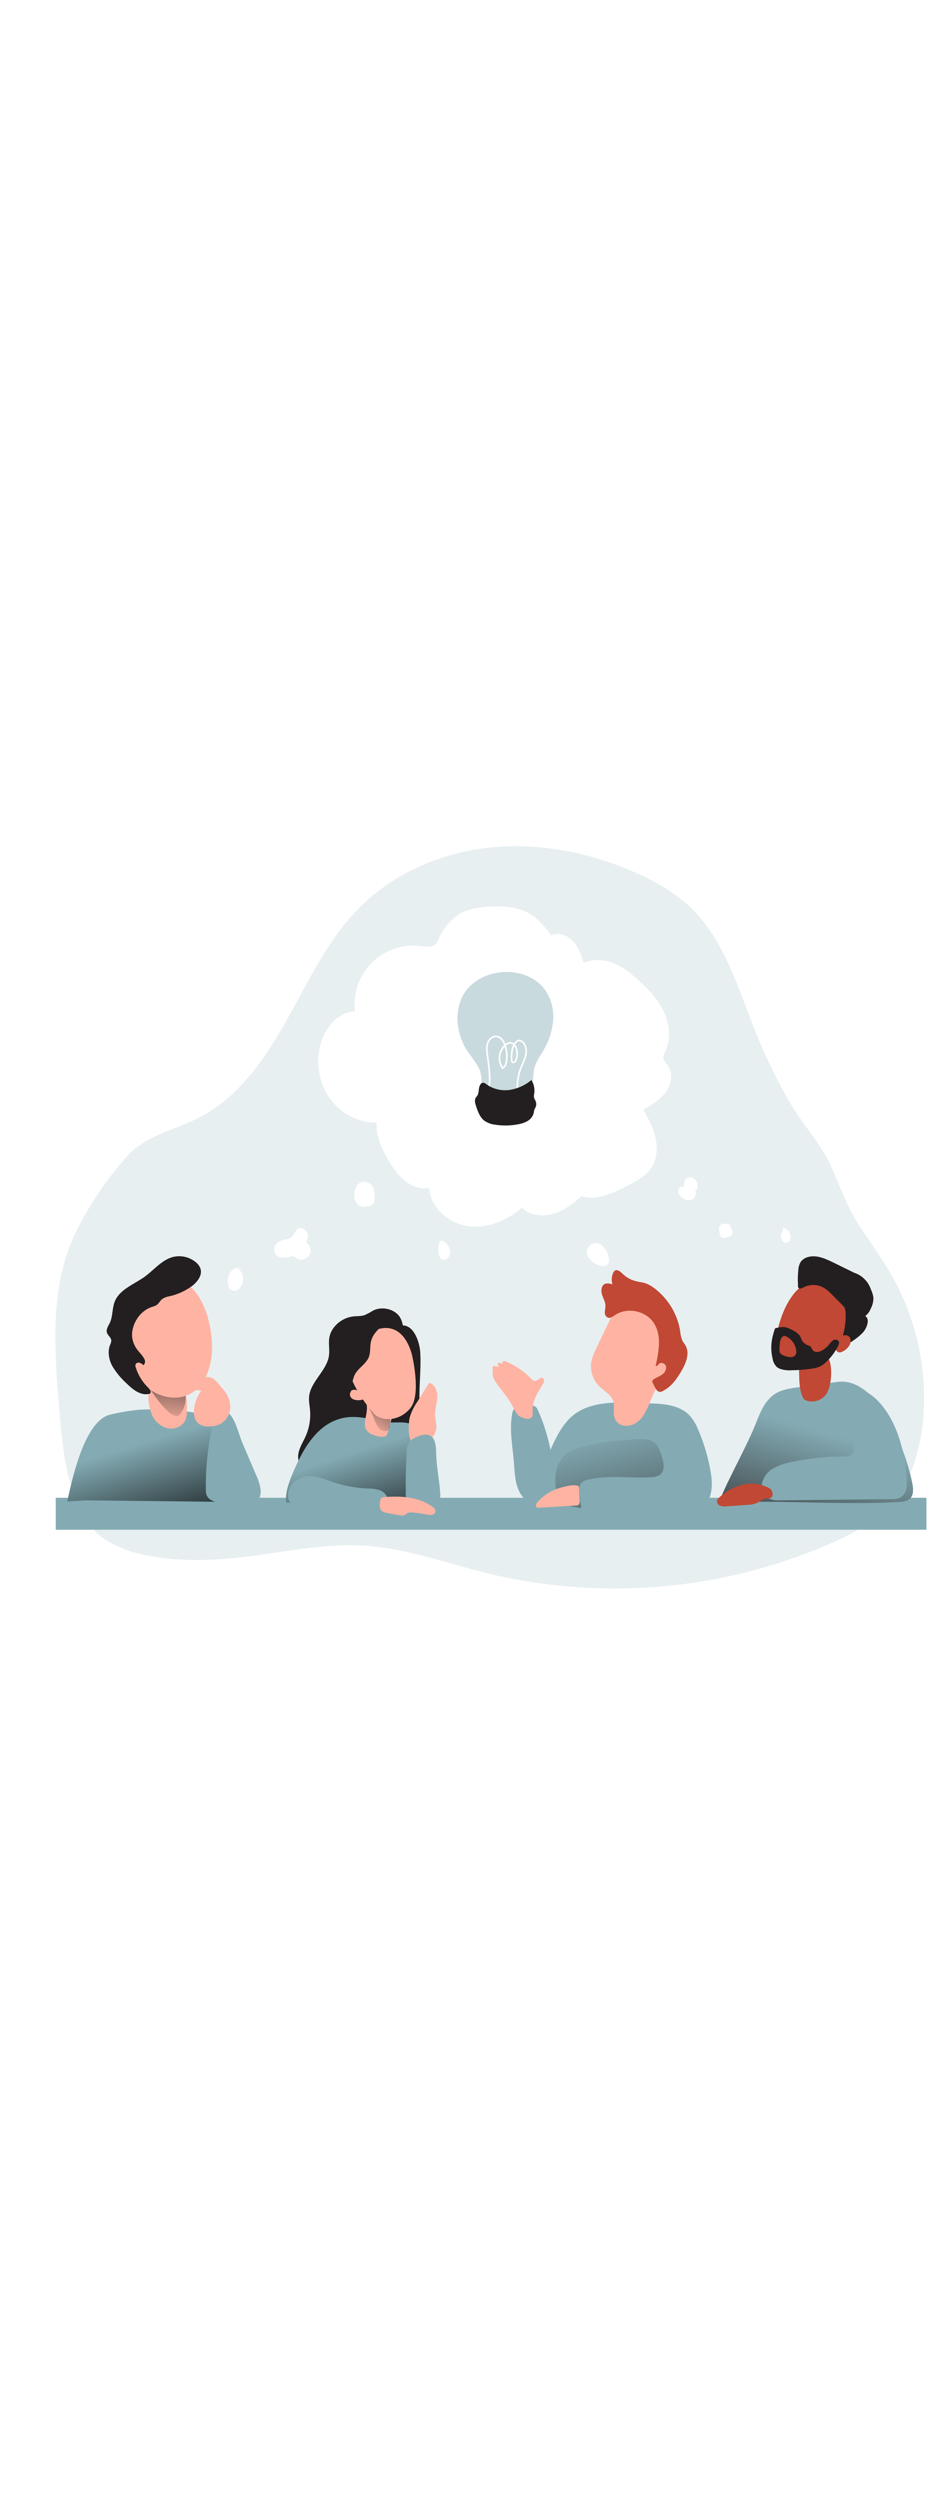 <svg id="_0113_brainstorming" xmlns="http://www.w3.org/2000/svg" xmlns:xlink="http://www.w3.org/1999/xlink" viewBox="0 0 500 500" data-imageid="brainstorming-83" imageName="Brainstorming" class="illustrations_image" style="width: 188px;"><defs><style>.cls-1_brainstorming-83{fill:none;stroke:#fff;stroke-miterlimit:10;stroke-width:.85px;}.cls-2_brainstorming-83{fill:url(#linear-gradient);}.cls-2_brainstorming-83,.cls-3_brainstorming-83,.cls-4_brainstorming-83,.cls-5_brainstorming-83,.cls-6_brainstorming-83,.cls-7_brainstorming-83,.cls-8_brainstorming-83,.cls-9_brainstorming-83,.cls-10_brainstorming-83,.cls-11_brainstorming-83,.cls-12_brainstorming-83,.cls-13_brainstorming-83,.cls-14_brainstorming-83,.cls-15_brainstorming-83,.cls-16_brainstorming-83{stroke-width:0px;}.cls-3_brainstorming-83{opacity:.18;}.cls-3_brainstorming-83,.cls-15_brainstorming-83,.cls-16_brainstorming-83{fill:#68e1fd;}.cls-3_brainstorming-83,.cls-16_brainstorming-83{isolation:isolate;}.cls-4_brainstorming-83{fill:url(#linear-gradient-4-brainstorming-83);}.cls-5_brainstorming-83{fill:url(#linear-gradient-2-brainstorming-83);}.cls-6_brainstorming-83{fill:url(#linear-gradient-3-brainstorming-83);}.cls-7_brainstorming-83{fill:url(#linear-gradient-8-brainstorming-83);}.cls-8_brainstorming-83{fill:url(#linear-gradient-7-brainstorming-83);}.cls-9_brainstorming-83{fill:url(#linear-gradient-5-brainstorming-83);}.cls-10_brainstorming-83{fill:url(#linear-gradient-6-brainstorming-83);}.cls-11_brainstorming-83{fill:#231f20;}.cls-12_brainstorming-83{fill:#c14834;}.cls-13_brainstorming-83{fill:#fff;}.cls-14_brainstorming-83{fill:#ffb4a3;}.cls-16_brainstorming-83{opacity:.43;}</style><linearGradient id="linear-gradient-brainstorming-83" x1="500.68" y1="2373.9" x2="964.31" y2="2373.9" gradientTransform="translate(-471 2760.19) scale(1 -1)" gradientUnits="userSpaceOnUse"><stop offset="0" stop-color="#231f20" stop-opacity="0"/><stop offset="1" stop-color="#231f20"/></linearGradient><linearGradient id="linear-gradient-2-brainstorming-83" x1="934.19" y1="2404.84" x2="911.91" y2="2328.77" gradientTransform="translate(-489.92 2753.07) scale(1 -1)" xlink:href="#linear-gradient-brainstorming-83"/><linearGradient id="linear-gradient-3-brainstorming-83" x1="807.94" y1="2406.53" x2="832.46" y2="2313.28" gradientTransform="translate(-489.92 2753.07) scale(1 -1)" xlink:href="#linear-gradient-brainstorming-83"/><linearGradient id="linear-gradient-4-brainstorming-83" x1="682.72" y1="2398.67" x2="693.34" y2="2437.22" gradientTransform="translate(-489.92 2753.07) scale(1 -1)" xlink:href="#linear-gradient-brainstorming-83"/><linearGradient id="linear-gradient-5-brainstorming-83" x1="675.35" y1="2394.67" x2="698.27" y2="2323.37" gradientTransform="translate(-489.92 2753.07) scale(1 -1)" gradientUnits="userSpaceOnUse"><stop offset="0" stop-color="#000" stop-opacity="0"/><stop offset=".8" stop-color="#000"/></linearGradient><linearGradient id="linear-gradient-6-brainstorming-83" x1="686.38" y1="2405.48" x2="703.92" y2="2432.58" gradientTransform="translate(-489.92 2753.07) scale(1 -1)" xlink:href="#linear-gradient-brainstorming-83"/><linearGradient id="linear-gradient-7-brainstorming-83" x1="567.75" y1="2401.22" x2="591.62" y2="2323.88" xlink:href="#linear-gradient-5-brainstorming-83"/><linearGradient id="linear-gradient-8-brainstorming-83" x1="577.88" y1="2408.17" x2="581.58" y2="2450.06" gradientTransform="translate(-489.92 2753.07) scale(1 -1)" xlink:href="#linear-gradient-brainstorming-83"/></defs><path id="background_brainstorming-83" class="cls-3_brainstorming-83 targetColor" d="M31.44,333.28c-2.56-30.81-4.85-63.26,8.23-91.29,7.35-15.25,16.81-29.38,28.12-41.98,10.09-11.16,25.95-14.01,38.83-20.75,20.86-10.92,34.83-31.43,46.32-51.98s21.63-42.39,38.23-59.13c18.42-18.64,43.91-29.59,69.96-32.26,26.05-2.67,52.64,2.62,76.66,13.11,11.01,4.82,21.68,10.81,30.31,19.19,18.11,17.6,25.12,43.27,34.57,66.69,5.18,12.85,11.29,25.3,18.26,37.27,6.19,10.62,15.4,20.46,20.67,31.4,5.27,10.95,8.47,21.79,15.21,32.26,6.36,9.89,13.39,19.36,19.08,29.67,13.02,23.76,18.36,50.97,15.29,77.89-1.61,13.73-5.6,27.56-14.11,38.45-9.3,11.9-23.11,19.29-36.99,25.24-57.1,24.32-120.53,29.52-180.84,14.84-21.49-5.3-42.6-13.11-64.64-14.57-22.26-1.46-44.36,3.65-66.52,6.18-21.48,2.46-53.24,2.88-72.16-9.53-20.35-13.36-22.7-49.2-24.48-70.72Z" style="fill: rgb(132, 171, 180);"/><g id="table_brainstorming-83"><rect class="cls-15_brainstorming-83 targetColor" x="29.68" y="381.8" width="463.63" height="17.01" style="fill: rgb(132, 171, 180);"/><rect class="cls-2_brainstorming-83" x="29.68" y="381.8" width="463.63" height="8.98"/></g><g id="character_4_brainstorming-83"><path class="cls-15_brainstorming-83 targetColor" d="M382.76,384.38c4.86-12.5,14.99-29.98,19.85-42.48,2.27-5.83,4.85-12.02,10.15-15.4,3.57-2.27,7.91-2.88,12.11-3.45l20.92-2.87c5.61-.75,10.13,1.09,14.69,4.45,4.57,3.35,7.97,8.06,10.92,12.91,6.84,11.21,11.7,23.52,14.35,36.39.58,2.84.92,6.22-1.15,8.26-1.5,1.5-3.81,1.77-5.93,1.88-30.27,1.71-65.55-1.26-95.92.33Z" style="fill: rgb(132, 171, 180);"/><path class="cls-5_brainstorming-83" d="M382.76,384.38c4.86-12.5,14.99-29.98,19.85-42.48,2.27-5.83,4.85-12.02,10.15-15.4,3.57-2.27,7.91-2.88,12.11-3.45l20.92-2.87c5.61-.75,10.13,1.09,14.69,4.45,4.57,3.35,7.97,8.06,10.92,12.91,6.84,11.21,11.7,23.52,14.35,36.39.58,2.84.92,6.22-1.15,8.26-1.5,1.5-3.81,1.77-5.93,1.88-30.27,1.71-65.55-1.26-95.92.33Z"/><path class="cls-12_brainstorming-83" d="M439.84,326.87c-2.34,3.08-6.33,4.42-10.05,3.36-.56-.15-1.08-.41-1.53-.79-.41-.43-.74-.93-.95-1.49-1.65-3.82-1.73-8.11-1.79-12.27-.15-1.69.08-3.39.68-4.98,2.04-4.46,11.69-8.94,14.79-3.5,2.61,4.59,1.91,15.47-1.15,19.65Z"/><path class="cls-15_brainstorming-83 targetColor" d="M454.15,357.98c-1.09,1.74-3.59,1.89-5.68,1.89-9.15.04-18.27,1.04-27.21,2.98-3.3.57-6.48,1.68-9.42,3.28-2.96,1.62-5.12,4.39-5.99,7.65-.69,3.28.72,7.06,3.71,8.53,1.86.73,3.86,1.02,5.84.85l59.48-.64c1.36.08,2.73-.12,4.01-.58,2.95-1.3,4.22-4.99,4.04-8.21-2.03-38.59-21.41-49.58-24.63-49.09-2.58.38-3,20.3-3.72,23.15-.82,3.23,1.62,7.05-.44,10.2Z" style="fill: rgb(132, 171, 180);"/><path class="cls-12_brainstorming-83" d="M402.75,374.48c-2.42-.34-4.88-.21-7.25.39-4.79,1.13-9.18,3.54-12.71,6.97-.41.35-.74.8-.95,1.3-.25,1.22.41,2.44,1.57,2.88,1.14.4,2.36.51,3.55.33l11.17-.79c1.65-.02,3.28-.33,4.83-.92,1.85-.82,3.42-2.45,5.46-2.53.59.05,1.19.01,1.77-.12,1.78-.67,1.32-3.53.31-4.59-1.55-1.62-5.64-2.62-7.74-2.93Z"/><path class="cls-12_brainstorming-83" d="M413.07,299.32c-.33,4.05.37,8.74,3.72,10.99,2.41,1.64,5.56,1.58,8.49,1.46,4.11-.16,8.36-.37,12.02-2.18,5.6-2.73,8.95-8.57,11.49-14.28,1.93-3.89,3.18-8.08,3.68-12.4.33-4.37-.75-8.91-3.72-12.08-1.9-1.91-4.25-3.32-6.83-4.09-18.17-5.98-27.75,18.47-28.85,32.57Z"/><path class="cls-11_brainstorming-83" d="M425.09,260.63c.07-1.47.48-2.9,1.2-4.18.89-1.27,2.2-2.2,3.69-2.63,4.57-1.44,9.4.71,13.7,2.82l11.14,5.46c4.24,1.39,7.57,4.72,8.95,8.97.67,1.36,1.1,2.82,1.3,4.33.03,2.02-.45,4.01-1.41,5.79-.6,1.57-1.62,2.95-2.95,3.98,1.15.52,1.47,2.02,1.33,3.28-.32,2.21-1.35,4.26-2.93,5.84-1.58,1.57-3.32,2.96-5.19,4.16l-3.6,2.49c-.63.44-1.43.9-2.18.58-.53-.3-.84-.88-.8-1.49.05-.59.21-1.18.47-1.71,1.87-4.73,2.71-9.8,2.45-14.88,0-.88-.17-1.75-.5-2.57-.39-.69-.89-1.31-1.47-1.85l-5.2-5.21c-1.29-1.42-2.76-2.66-4.37-3.69-3.1-1.77-6.85-1.98-10.13-.57-.72.32-2.01,1.16-2.83.94-1.09-.29-.8-1.33-.86-2.4-.15-2.48-.08-4.98.2-7.45Z"/><path class="cls-12_brainstorming-83" d="M452.9,297.67c.17,1.36-.22,2.74-1.09,3.8-.89,1.19-2.07,2.11-3.44,2.69-.61.32-1.33.4-2,.23-.93-.48-1.49-1.45-1.45-2.49-.07-2.33,1.04-4.54,2.94-5.89,1.86-1.21,4.59-.9,5.05,1.66Z"/><path class="cls-11_brainstorming-83" d="M412.68,291.7c1.05-.33,2.13-.54,3.22-.64.73-.1,1.46-.1,2.18,0,.91.2,1.78.52,2.61.94,2.18,1,4.56,2.18,5.61,4.37.28.75.6,1.48.96,2.18.94,1.15,2.21,1.98,3.65,2.37,1.17.45,1.3,2.02,2.28,2.79,1.18.92,2.89.55,4.22-.12,1.49-.73,2.8-1.78,3.86-3.06.64-.97,1.45-1.82,2.39-2.5,1.01-.65,2.36-.36,3.01.64.21.79.07,1.63-.37,2.32-1.6,3.24-3.77,6.16-6.41,8.62-.86.85-1.84,1.59-2.89,2.18-1.61.74-3.34,1.21-5.11,1.38-3.53.5-7.08.78-10.64.82-2.06.13-4.13-.15-6.07-.84-.6-.25-1.15-.58-1.64-1-1.17-1.24-1.94-2.81-2.18-4.5-1.32-5.75-.58-10.46,1.32-15.94Z"/><path class="cls-12_brainstorming-83" d="M423.99,303.86c.08.68-.06,1.36-.38,1.97-.71,1.09-2.25,1.26-3.55,1.09-1.2-.17-2.37-.53-3.45-1.09-.42-.2-.8-.5-1.09-.86-.39-.66-.56-1.42-.48-2.18.01-1.07.09-2.14.22-3.2.07-.79.26-1.57.57-2.3.5-1.09,1.33-1.9,2.51-1.42,1.06.45,2.02,1.09,2.83,1.9,1.66,1.62,2.67,3.79,2.83,6.11Z"/></g><g id="character_3_brainstorming-83"><path class="cls-15_brainstorming-83 targetColor" d="M302.82,340.11c-5.35,5.75-8.45,13.18-11.46,20.44l-8.54,20.75c-.57.96-.68,2.12-.29,3.17.66.83,1.65,1.33,2.71,1.37,4.37.66,8.78,1.1,13.2,1.31,22.23,1.39,44.49,1.9,66.76,1.53,2.67,0,5.46-.13,7.82-1.33,6.14-3.11,6.63-11.64,5.54-18.44-1.26-7.89-3.48-15.59-6.62-22.94-1.1-2.92-2.71-5.62-4.76-7.97-5.09-5.33-13.18-6.18-20.55-6.39-14.1-.44-33.25-2.84-43.8,8.51Z" style="fill: rgb(132, 171, 180);"/><path class="cls-15_brainstorming-83 targetColor" d="M286.47,335.36c-.25-.83-.75-1.56-1.43-2.09-.59-.3-1.26-.45-1.92-.44-1.94-.08-3.88-.01-5.81.21-1.24.04-2.42.49-3.38,1.28-.69.83-1.12,1.85-1.22,2.93-1.56,8.47.23,17.13.93,25.7.47,5.84.52,12.02,3.68,17,2.89,4.42,7.83,7.08,13.11,7.05,2.18,0,4.7-.81,5.54-2.83.33-1.02.42-2.1.27-3.17-1.02-15.39-3.23-31.48-9.77-45.64Z" style="fill: rgb(132, 171, 180);"/><path class="cls-14_brainstorming-83" d="M285.37,327.82c1.04-2.24,2.44-4.28,3.67-6.42.35-.53.58-1.13.67-1.76.08-.65-.26-1.28-.84-1.57-1.23-.47-2.18,1.23-3.51,1.5s-2.18-.75-3.04-1.62c-3.65-3.64-7.97-6.55-12.71-8.56-.48-.3-1.07-.37-1.62-.22-.52.22-.67,1.09-.13,1.29-.51.04-1.01-.09-1.44-.37-.47-.2-1.15-.21-1.35.25s.4,1.09.25,1.7c-.57.02-1.14-.06-1.68-.25-.56-.11-1.29.08-1.4.64-.02.21,0,.43.07.63.08.86.08,1.72,0,2.58,0,2.28,1.39,4.37,2.74,6.17,2.88,3.92,6.05,7.65,8.29,12.02.6,1.37,1.38,2.65,2.32,3.81,1.35,1.43,6.36,3.5,7.65.98.62-1.18.11-3.77.33-5.16.32-1.95.91-3.85,1.75-5.65Z"/><path class="cls-6_brainstorming-83" d="M353.13,362.52c.44,2.12.5,4.54-.87,6.23-1.38,1.68-3.93,2.09-6.18,2.18-10.92.57-22.13-1.31-32.77,1.18-1.54.2-2.95.93-4.01,2.06-1.09,1.47-.95,3.51-.73,5.34l.92,7.84-10.67-1.94c-1.15-.04-2.04-1.01-1.99-2.15,0-.03,0-.06,0-.1-.85-4.09-1.22-8.26-1.09-12.43.14-4.18,1.77-8.16,4.6-11.24,2.57-2.53,6.05-3.88,9.51-4.87,8.25-2.35,16.87-3.05,25.41-3.74,3.7-.29,9.83-1.09,13.03,1.4,2.6,2.01,4.19,7.09,4.85,10.24Z"/><path class="cls-14_brainstorming-83" d="M317.55,302.2c-1.27,2.37-2.2,4.92-2.74,7.56-.68,4.83,1.02,9.69,4.56,13.04,2.55,2.41,6.04,4.19,7.14,7.53,1,3.05-.35,6.55.95,9.53s4.85,4.19,7.91,3.55c3.04-.82,5.65-2.77,7.3-5.46,1.59-2.69,2.93-5.53,3.99-8.48,1.61-3.85,3.48-7.58,5.6-11.16,1.59-2.44,2.99-5,4.21-7.65,1.24-3.15,1.88-6.5,1.9-9.89.15-7.82-2.7-16.07-9-20.7-5.94-4.27-13.96-4.2-19.83.17-2.92,2.18-3.91,5.1-5.46,8.33-2.18,4.51-4.35,9.06-6.52,13.62Z"/><path class="cls-12_brainstorming-83" d="M331.23,262.37c-1.09-1.02-2.58-2.18-3.82-1.4-.46.33-.8.8-.98,1.33-.8,1.93-.91,4.06-.32,6.06-1.22-.6-2.62-.73-3.93-.37-1.98.84-2.28,3.58-1.65,5.64s1.86,3.98,1.87,6.12c0,1.09-.33,2.18-.35,3.34-.11,1.14.45,2.25,1.44,2.83,1.34.6,2.79-.46,4.01-1.29,6.49-4.37,16.39-2.35,20.66,4.24,4.27,6.59,2.67,15.07.97,22.67.43.66,1.23-.34,1.75-.93,1.09-1.26,3.45-.23,3.78,1.41.16,1.7-.65,3.34-2.1,4.25-1.35.98-2.97,1.54-4.37,2.44-.39.19-.68.53-.82.94-.04.36.03.72.21,1.04.45,1.03.96,2.03,1.53,3,.37.84,1.08,1.49,1.96,1.78.64.05,1.27-.09,1.82-.42,4.47-2.18,7.5-6.46,10.01-10.76,2.5-4.3,4.5-9.45,2.06-13.6-.48-.82-1.09-1.54-1.56-2.37-.69-1.59-1.09-3.29-1.2-5.02-1.24-7.92-5.12-15.19-11.01-20.63-2.79-2.58-5.75-4.83-9.51-5.46-4.27-.69-7.21-1.64-10.43-4.83Z"/><path class="cls-14_brainstorming-83" d="M286.09,384.26c-.59.72-1.09,1.82-.46,2.47.45.33,1.02.46,1.56.35l19.6-1.16c.32,0,.65-.06.95-.17.97-.44,1.09-1.77.97-2.84-.11-1.69-.22-3.38-.34-5.06-.12-1.68.26-2.39-1.51-2.63-2.45-.34-5.53.46-7.86,1.09-5.02,1.27-9.52,4.04-12.91,7.95Z"/></g><g id="character_2_brainstorming-83"><path class="cls-11_brainstorming-83" d="M223.77,304.41c.63,10.1-1.09,20.27-.15,30.36.33,3.28.93,6.71-.16,9.83-1.01,2.68-3,4.87-5.57,6.14-5.98,3.06-13.74,1.09-18.41-3.77s-6.55-11.86-6.17-18.57c.38-6.71,2.72-13.11,5.52-19.23,2.51-5.46,6.75-16.24,12.97-18.57,8.03-2.93,11.63,8.08,11.98,13.81Z"/><path class="cls-11_brainstorming-83" d="M213.16,286.11c-2.5-4.52-9.42-6.41-14.41-3.93-1.48.93-3.02,1.75-4.62,2.47-1.88.63-3.92.47-5.89.67-6.32.66-11.93,5.58-12.88,11.31-.54,3.28.29,6.55-.23,9.83-1.23,7.73-9.68,13.57-10.53,21.33-.27,2.52.29,5.04.51,7.55.38,4.72-.44,9.46-2.38,13.77-1.39,3.09-3.34,6.04-3.86,9.33-1.02,6.55,4.48,12.85,11.36,14.86,6.88,2.01,14.62.43,21.14-2.67,7.19-3.41,13.59-8.99,15.75-16.06,3.39-11.02-4.05-22.74-.71-33.78.93-2.56,2.02-5.06,3.28-7.48,3.28-7.17,7.5-19.87,3.46-27.2Z"/><path class="cls-4_brainstorming-83" d="M185.29,328.16c.08-2.98-.39-6.55,1.88-8.44.19-.18.44-.3.7-.34.26.01.5.09.72.23,2.48,1.36,4.7,3.15,6.55,5.3,2.27,2.63,4.04,5.82,6.97,7.65,1.18.75,2.5,1.26,3.72,1.91,2.53,1.37,4.65,3.37,6.16,5.82.45.59.63,1.34.51,2.06-.27.93-1.34,1.33-2.29,1.52-2.73.46-5.51.61-8.28.44-3.77-.1-7.54-.25-11.31-.46-2.43-.05-4.84-.37-7.2-.95-1-.28-2.85-.98-3.1-2.18s1.4-2.42,2.06-3.44c1.78-2.72,2.78-5.87,2.89-9.11Z"/><path class="cls-15_brainstorming-83 targetColor" d="M225.08,355.7l3.53,29.24c-25.4,1.3-50.85,1.08-76.22-.66-.57-5.25,1.37-10.43,3.39-15.29,5.02-12.1,12.08-25.06,24.57-29.02,9.55-3.04,17.93.75,27.31,1.69,4.65.47,9.75-1.09,13.44,2.61,2.82,2.84,3.53,7.58,4,11.43Z" style="fill: rgb(132, 171, 180);"/><path class="cls-9_brainstorming-83" d="M225.08,355.7l3.53,29.24c-25.4,1.3-50.85,1.08-76.22-.66-.57-5.25,1.37-10.43,3.39-15.29,5.02-12.1,12.08-25.06,24.57-29.02,9.55-3.04,17.93.75,27.31,1.69,4.65.47,9.75-1.09,13.44,2.61,2.82,2.84,3.53,7.58,4,11.43Z"/><path class="cls-15_brainstorming-83 targetColor" d="M195.08,376.83c2.21-.04,4.41.22,6.55.75,2.16.57,3.91,2.16,4.68,4.26.82,2.93-1.32,6.02-4.06,7.32s-5.9,1.26-8.94,1.19l-24.47-.58c-2.85.07-5.69-.27-8.44-.99-2.78-.76-5.11-2.65-6.42-5.22-1.77-3.95.36-8.89,4.01-11.24,5.54-3.55,11.44-1.77,17.01.33,6.43,2.44,13.21,3.85,20.09,4.18Z" style="fill: rgb(132, 171, 180);"/><path class="cls-14_brainstorming-83" d="M218.2,339c.87-2.93,2.21-5.7,3.97-8.2l5.77-9.23c.15-.32.4-.58.72-.73.38-.07.78.02,1.09.26,2.69,1.67,3.34,5.32,3.01,8.47-.33,3.15-1.38,6.26-1.09,9.4.35,1.7.61,3.42.76,5.14-.11,2.59-1.35,5.01-3.38,6.63-2.46,2.06-8,4.89-10.07,1.18-1.74-3.2-1.55-9.56-.79-12.92Z"/><path class="cls-15_brainstorming-83 targetColor" d="M224.3,348.57c-2.83.76-5.79,2.13-7,4.8-.5,1.33-.76,2.73-.75,4.15-.42,7.4-.58,14.8-.48,22.22-.13,1.51.22,3.01,1,4.3,1.09,1.41,3.07,1.76,4.86,1.81,3.37.1,6.72-.51,9.83-1.8.99-.3,1.84-.94,2.39-1.81.3-.75.39-1.56.28-2.36-.38-7.35-2.1-14.77-2.18-22.09-.11-5.18-.94-11.12-7.95-9.22Z" style="fill: rgb(132, 171, 180);"/><path class="cls-14_brainstorming-83" d="M204.39,381.44c-.43,0-.85.11-1.22.33-.39.38-.63.89-.68,1.43-.39,2.01-.59,4.45.99,5.73.8.55,1.72.89,2.68.99,2.32.44,4.64.84,6.96,1.23.75.19,1.53.16,2.26-.09.54-.33,1.06-.7,1.55-1.09.92-.42,1.94-.53,2.93-.33,2.51.25,5.02.6,7.52,1.09.84.21,1.71.26,2.57.15.87-.12,1.6-.73,1.87-1.57.31-1.26-.87-2.36-1.97-3.07-7.78-5.14-16.49-5.43-25.45-4.82Z"/><path class="cls-14_brainstorming-83" d="M195.65,346.45c1.69,1.91,7.4,3.68,9.67,2.51,1.51-.78,1.64-4.96,2.32-6.55.52-1.25.92-2.55,1.19-3.88.54-1.83.65-3.76.33-5.65-.36-1.91-1.78-3.45-3.66-3.95-1.79-.33-12.67-1.55-11.63-.05,4.29,6.24-2.26,13.02,1.79,17.58Z"/><path class="cls-10_brainstorming-83" d="M199.16,339.74c.49,1.49,1.16,2.92,2,4.25.86,1.34,2.27,2.24,3.85,2.46.37.04.75-.02,1.09-.16.98-.46,1.25-1.7,1.39-2.77l.78-5.79c.09-.44.07-.89-.07-1.31-.19-.36-.47-.66-.82-.87-.83-.62-1.69-1.19-2.58-1.71-1.85-1.09-4.26-2.29-6.49-1.87-.75.1-1.38.62-1.63,1.33-.27.95.47,1.92.85,2.73.59,1.19,1.13,2.45,1.63,3.72Z"/><path class="cls-14_brainstorming-83" d="M219.28,305.4s5.25,21.25-.71,28.64c-5.96,7.4-15.52,7.17-19.33,3.1-3.81-4.06-17.99-21.85-12.74-32.54,5.25-10.69,25.78-23.55,32.78.8Z"/><path class="cls-11_brainstorming-83" d="M197.39,299.42c-.4,2.47-.07,5.07-.94,7.41-1.53,4.06-6.29,6.18-7.86,10.22-.38.98-.56,2.04-1.02,2.99-.38,1-1.26,1.73-2.32,1.93-1.07.02-2.05-.58-2.53-1.53-.46-.94-.72-1.97-.75-3.01-.68-6.99.13-14.43,4.03-20.26,3.03-4.62,8.01-7.59,13.51-8.06,3.28-.17,4.37.51,2.08,2.94-2.05,2.16-3.69,4.28-4.19,7.37Z"/><path class="cls-14_brainstorming-83" d="M187.94,324.44c-.26.01-.51.09-.72.24-.13.12-.24.26-.32.43-.44.67-.64,1.46-.57,2.25.36,1.22,1.38,2.12,2.63,2.32,1.32.35,2.72.32,4.03-.08.13-.03.25-.09.34-.19.13-.23.13-.51,0-.74-.5-1.17-1.19-2.25-2.04-3.2-.86-.91-2.13-1.31-3.35-1.03Z"/></g><g id="character_1_brainstorming-83"><path class="cls-15_brainstorming-83 targetColor" d="M113,338.42c2.97.71,6.02,1.57,8.41,3.47,1.84,1.6,3.38,3.51,4.54,5.66,5.84,9.77,9.56,20.67,10.92,31.97.19.92.12,1.87-.22,2.74-.82,1.66-3.07,1.87-4.93,1.85l-86.19-.93-9.73.61c2.18-9.7,8.54-41.88,22.23-46.05,5.48-1.38,11.07-2.32,16.7-2.82,5.86-.24,11.73-.16,17.59.24,6.96.54,13.87,1.63,20.67,3.26Z" style="fill: rgb(132, 171, 180);"/><path class="cls-8_brainstorming-83" d="M113,338.42c2.97.71,6.02,1.57,8.41,3.47,1.84,1.6,3.38,3.51,4.54,5.66,5.84,9.77,9.56,20.67,10.92,31.97.19.92.12,1.87-.22,2.74-.82,1.66-3.07,1.87-4.93,1.85l-86.19-.93-9.73.61c2.18-9.7,8.54-41.88,22.23-46.05,5.48-1.38,11.07-2.32,16.7-2.82,5.86-.24,11.73-.16,17.59.24,6.96.54,13.87,1.63,20.67,3.26Z"/><path class="cls-14_brainstorming-83" d="M99.52,335.62c.03,1.43-.16,2.85-.55,4.23-1.2,3.57-5.35,5.65-9.08,5.1-3.77-.72-6.97-3.17-8.65-6.62-1.62-3.41-2.37-7.16-2.18-10.92-.11-1.71.32-3.41,1.23-4.86,1.25-1.39,3.03-2.18,4.9-2.18,3.32-.2,6.59.89,9.12,3.06,1.23,1.09,3.64,1.99,4.37,3.17.9,1.63.91,7.05.83,9.03Z"/><path class="cls-7_brainstorming-83" d="M80.23,324.47s11.47,18.06,15.64,12.92c2.47-3.04,3.48-7.01,2.75-10.86l-18.39-2.06Z"/><path class="cls-15_brainstorming-83 targetColor" d="M121.96,336.98l-6.81,4.65c-.53.32-1.01.71-1.42,1.17-.59.85-.96,1.83-1.09,2.85-2.14,10.42-3.16,21.04-3.03,31.68-.06,1.11.1,2.23.49,3.28.62,1.22,1.65,2.18,2.91,2.72,2.5,1.21,5.37,1.31,8.15,1.39l11.02.29c1.1.1,2.22-.02,3.28-.35,2.55-.98,3.54-4.14,3.34-6.86-.37-2.86-1.21-5.65-2.49-8.24l-7.49-17.56c-1.81-4.36-3.39-11.73-6.86-15.02Z" style="fill: rgb(132, 171, 180);"/><path class="cls-14_brainstorming-83" d="M112.92,301.7c0,9.91-3.51,21.02-12.47,25.23-6.44,3.03-14.39,1.59-20.22-2.47-5.83-4.06-9.75-10.42-12.16-17.12-2.76-7.71-3.69-16.26-1.37-24.12,2.33-7.85,8.23-14.84,16.02-17.34,21.73-6.89,30.21,19.43,30.19,35.81Z"/><path class="cls-11_brainstorming-83" d="M81.05,280.23c.76-.19,1.49-.47,2.18-.83,1.27-.8,1.92-2.29,3.08-3.28,1.28-.83,2.73-1.37,4.25-1.57,3.97-.94,7.73-2.62,11.09-4.95,3.28-2.28,6.34-6.12,5.05-9.83-.52-1.32-1.39-2.48-2.52-3.34-3.46-2.81-8.05-3.79-12.35-2.64-5.81,1.64-9.83,6.82-14.69,10.36-5.75,4.16-13.48,6.75-16.07,13.36-1.4,3.58-.94,7.73-2.58,11.22-.79,1.67-2.09,3.39-1.57,5.17.47,1.58,2.28,2.63,2.35,4.28-.05.79-.27,1.55-.64,2.25-1.43,3.58-.68,7.76,1.09,11.17,1.96,3.34,4.4,6.36,7.26,8.97,3.28,3.28,7.49,6.89,12.11,6.05.27-.04.53-.13.76-.28.94-.71,0-2.18-.82-2.97-3.13-3.02-5.45-6.77-6.75-10.92-.2-.49-.24-1.03-.12-1.55.38-.79,1.28-1.18,2.12-.93.81.27,1.54.72,2.13,1.33.92-.9,1.09-2.33.4-3.42-1.45-2.72-3.93-4.37-5.21-7.36-1.13-2.26-1.54-4.82-1.16-7.32.95-5.78,4.88-11.15,10.61-12.96Z"/><path class="cls-14_brainstorming-83" d="M110.98,317.57c-2.9-.2-5.77.68-8.05,2.47-1.03.73-2.1,1.89-1.71,3.1.5,1.01,1.56,1.62,2.69,1.53,1.1-.11,2.2-.04,3.28.21-1.99,2.64-3.29,5.73-3.79,8.99-.48,3.18,0,6.89,2.68,8.74,1.89,1.12,4.12,1.54,6.29,1.19,1.74-.1,3.44-.53,5.01-1.28,3.41-1.96,5.44-5.67,5.23-9.6-.13-3.72-2-6.89-4.43-9.59-2.15-2.37-3.66-5.34-7.19-5.76Z"/></g><g id="idea_brainstorming-83"><path class="cls-13_brainstorming-83" d="M128.95,260.24c-1.8-1.09-4.12-.8-5.59.71-1.39,1.52-2.13,3.53-2.05,5.59-.07,1.2.19,2.4.75,3.46.59,1.07,1.72,1.73,2.94,1.74.91-.11,1.75-.54,2.38-1.2,2.81-2.97,2.67-7.66-.3-10.47-.04-.04-.08-.08-.13-.12"/><path class="cls-13_brainstorming-83" d="M146.87,247.1c-1.32,1.98-1.09,5.08.98,6.32,1,.54,2.14.77,3.28.68,1.34-.05,2.66-.27,3.93-.68.39-.18.82-.24,1.25-.17.37.16.7.4.96.71,2.05,1.75,5.13,1.51,6.89-.54,1.75-2.05,1.51-5.13-.54-6.89-.27-.22-.61-.48-.57-.83.03-.18.12-.35.24-.49,1.28-1.97.8-4.59-1.09-5.99-3.93-2.73-4.72,1.15-6.42,3.28-2.21,2.79-6.61,1.21-8.9,4.6Z"/><path class="cls-13_brainstorming-83" d="M194.66,227.01c1.61-.11,3.38-.55,4.22-1.91.4-.76.61-1.6.6-2.46.07-1.37.01-2.75-.17-4.11-.64-4.59-7.13-6.82-9.51-2.36-2.38,4.46-1.3,11.27,4.87,10.84Z"/><path class="cls-13_brainstorming-83" d="M235.09,245.2c-.39-.31-.91.21-1.09.66-1.15,2.74-.94,5.87.57,8.43.16.3.39.56.67.75.28.15.6.23.92.22,1.68-.12,3.08-1.34,3.43-2.98.3-1.63-.1-3.31-1.09-4.63-.88-1.32-2.17-2.31-3.67-2.83"/><path class="cls-13_brainstorming-83" d="M321.86,258.45c1.26-.03,2.28-1.04,2.33-2.3.85-4.83-5.02-13.11-10.1-8.45-5.08,4.65,2.75,11.52,7.78,10.76Z"/><path class="cls-13_brainstorming-83" d="M370.85,218.29c1.17-2.09.65-4.72-1.23-6.2-1.15-.92-2.77-1.02-4.02-.23-1.33.99-1.42,2.92-1.39,4.58-1.27-.61-2.86.61-3,2.01-.02,1.44.67,2.79,1.85,3.62,1.17,1.03,2.71,1.53,4.26,1.4,1.57-.18,2.84-1.35,3.15-2.89.13-1.04-.28-2.11-.08-3.13"/><path class="cls-13_brainstorming-83" d="M388.85,236.61c-1.26-.61-2.69-.77-4.05-.46-.53.09-1.02.35-1.4.74-.36.53-.53,1.17-.48,1.81,0,.96.12,1.91.36,2.84.11.64.42,1.22.88,1.67,1.02.84,2.53.33,3.74-.22.93-.43,1.98-.98,2.18-1.99.09-.63-.03-1.27-.33-1.84-.55-1.31-1.25-2.54-2.1-3.68"/><path class="cls-13_brainstorming-83" d="M416.51,240.43c-1.04,1.51-.9,3.55.34,4.9.54.62,1.36.94,2.18.83.98-.31,1.7-1.16,1.84-2.18.44-2.62-1.19-5.14-3.76-5.81"/><path class="cls-13_brainstorming-83" d="M243.65,71.9c-4.4,3.22-7.87,7.56-10.04,12.57-.44,1.14-1.12,2.17-1.98,3.04-1.98,1.73-4.96,1.17-7.56.84-17.12-2.21-32.8,9.88-35,27.01-.33,2.55-.34,5.13-.04,7.68-9.23.34-16.24,9.07-18.49,18.02-2.47,9.67-.67,19.94,4.95,28.19,5.76,8.17,15.13,13.04,25.12,13.05-.62,6.96,2.53,13.67,6.07,19.66,2.39,4.06,5.06,8.07,8.74,11.05s8.47,4.85,13.11,4.03c.7,10.41,10.29,18.83,20.61,20.28s20.82-2.99,28.74-9.78c4.27,4.11,10.98,4.85,16.67,3.2s10.55-5.35,14.99-9.27c8.3,2.38,16.93-1.69,24.61-5.65,4.88-2.52,9.99-5.24,12.91-9.9s3.16-10.42,1.94-15.69c-1.21-5.27-3.79-10.12-6.34-14.89,4.42-2.58,8.98-5.28,11.95-9.45,2.97-4.17,3.9-10.26.79-14.31-.8-1.04-1.84-1.97-2.11-3.28-.32-1.45.48-2.88,1.09-4.23,3.01-6.55,2.12-14.41-.97-20.92-3.09-6.51-8.15-11.87-13.5-16.7-4.02-3.62-8.32-7.05-13.34-9.04-5.01-2-10.92-2.4-15.73,0-1.34-4.21-2.77-8.56-5.8-11.78s-8.14-4.94-12.02-2.74c1.35-.78-7.59-9.57-8.5-10.21-3.89-2.74-8.39-4.48-13.11-5.06-7.94-.91-21.01-.4-27.78,4.24Z"/><path class="cls-16_brainstorming-83 targetColor" d="M248.76,144c-6.55-10.05-7.41-24.6.68-33.5,3.83-4.02,8.84-6.74,14.3-7.77,9.5-1.99,20.38.8,26.22,8.54,3.45,4.79,5.07,10.66,4.59,16.54-.49,5.85-2.36,11.5-5.46,16.48-1.74,2.94-3.82,5.77-4.59,9.1-.49,2.18-.4,4.37-.82,6.55-1.34,6.2-6.5,10.84-12.8,11.52-5.46.47-13.11-3.12-14.2-9-.59-3.18,0-5.63-1.53-8.82-1.66-3.5-4.27-6.44-6.38-9.66Z" style="fill: rgb(132, 171, 180);"/><path class="cls-1_brainstorming-83" d="M260.22,164.23c1.23-6.03,0-12.23-.75-18.34-.38-2.02-.29-4.1.26-6.07.7-1.92,2.53-3.58,4.57-3.43,2.32.19,3.86,2.48,4.61,4.68.92,2.7,1.2,5.58.82,8.41-.21,1.5-.76,3.19-2.18,3.76-2.7-3.99-1.92-9.39,1.8-12.45.75-.65,1.71-.99,2.7-.96,1.59.17,2.62,1.81,3,3.38.45,1.8.39,3.69-.16,5.46-.12.52-.41.99-.81,1.34-.44.33-1.05.28-1.43-.11-.14-.26-.21-.55-.2-.84-.17-3.41,0-7.2,2.37-9.67.35-.44.85-.73,1.4-.83.45-.04.91.06,1.3.29,2.24,1.31,2.97,4.28,2.57,6.84s-1.69,4.87-2.64,7.27c-1.53,3.88-2.21,8.05-2,12.22"/><path class="cls-11_brainstorming-83" d="M254.17,167.88c-.25.4-.6.73-.84,1.09-.8,1.32-.34,3.01.15,4.49.96,2.89,2.04,5.98,4.48,7.82,1.72,1.16,3.7,1.88,5.77,2.09,4.02.62,8.13.55,12.12-.22,1.83-.28,3.58-.9,5.18-1.82,1.6-.95,2.76-2.5,3.19-4.31.06-.55.16-1.1.31-1.64.16-.47.46-.88.67-1.33.45-1.05.45-2.23,0-3.28-.36-.62-.65-1.27-.87-1.94-.07-.67-.02-1.34.14-1.99.37-2.52-.16-5.08-1.5-7.24-3.26,2.74-7.21,4.55-11.41,5.23-3.99.61-8.06-.2-11.51-2.27-1.45-.93-2.94-2.59-4.26-.58-1.2,1.77-.54,4.18-1.61,5.91Z"/></g></svg>